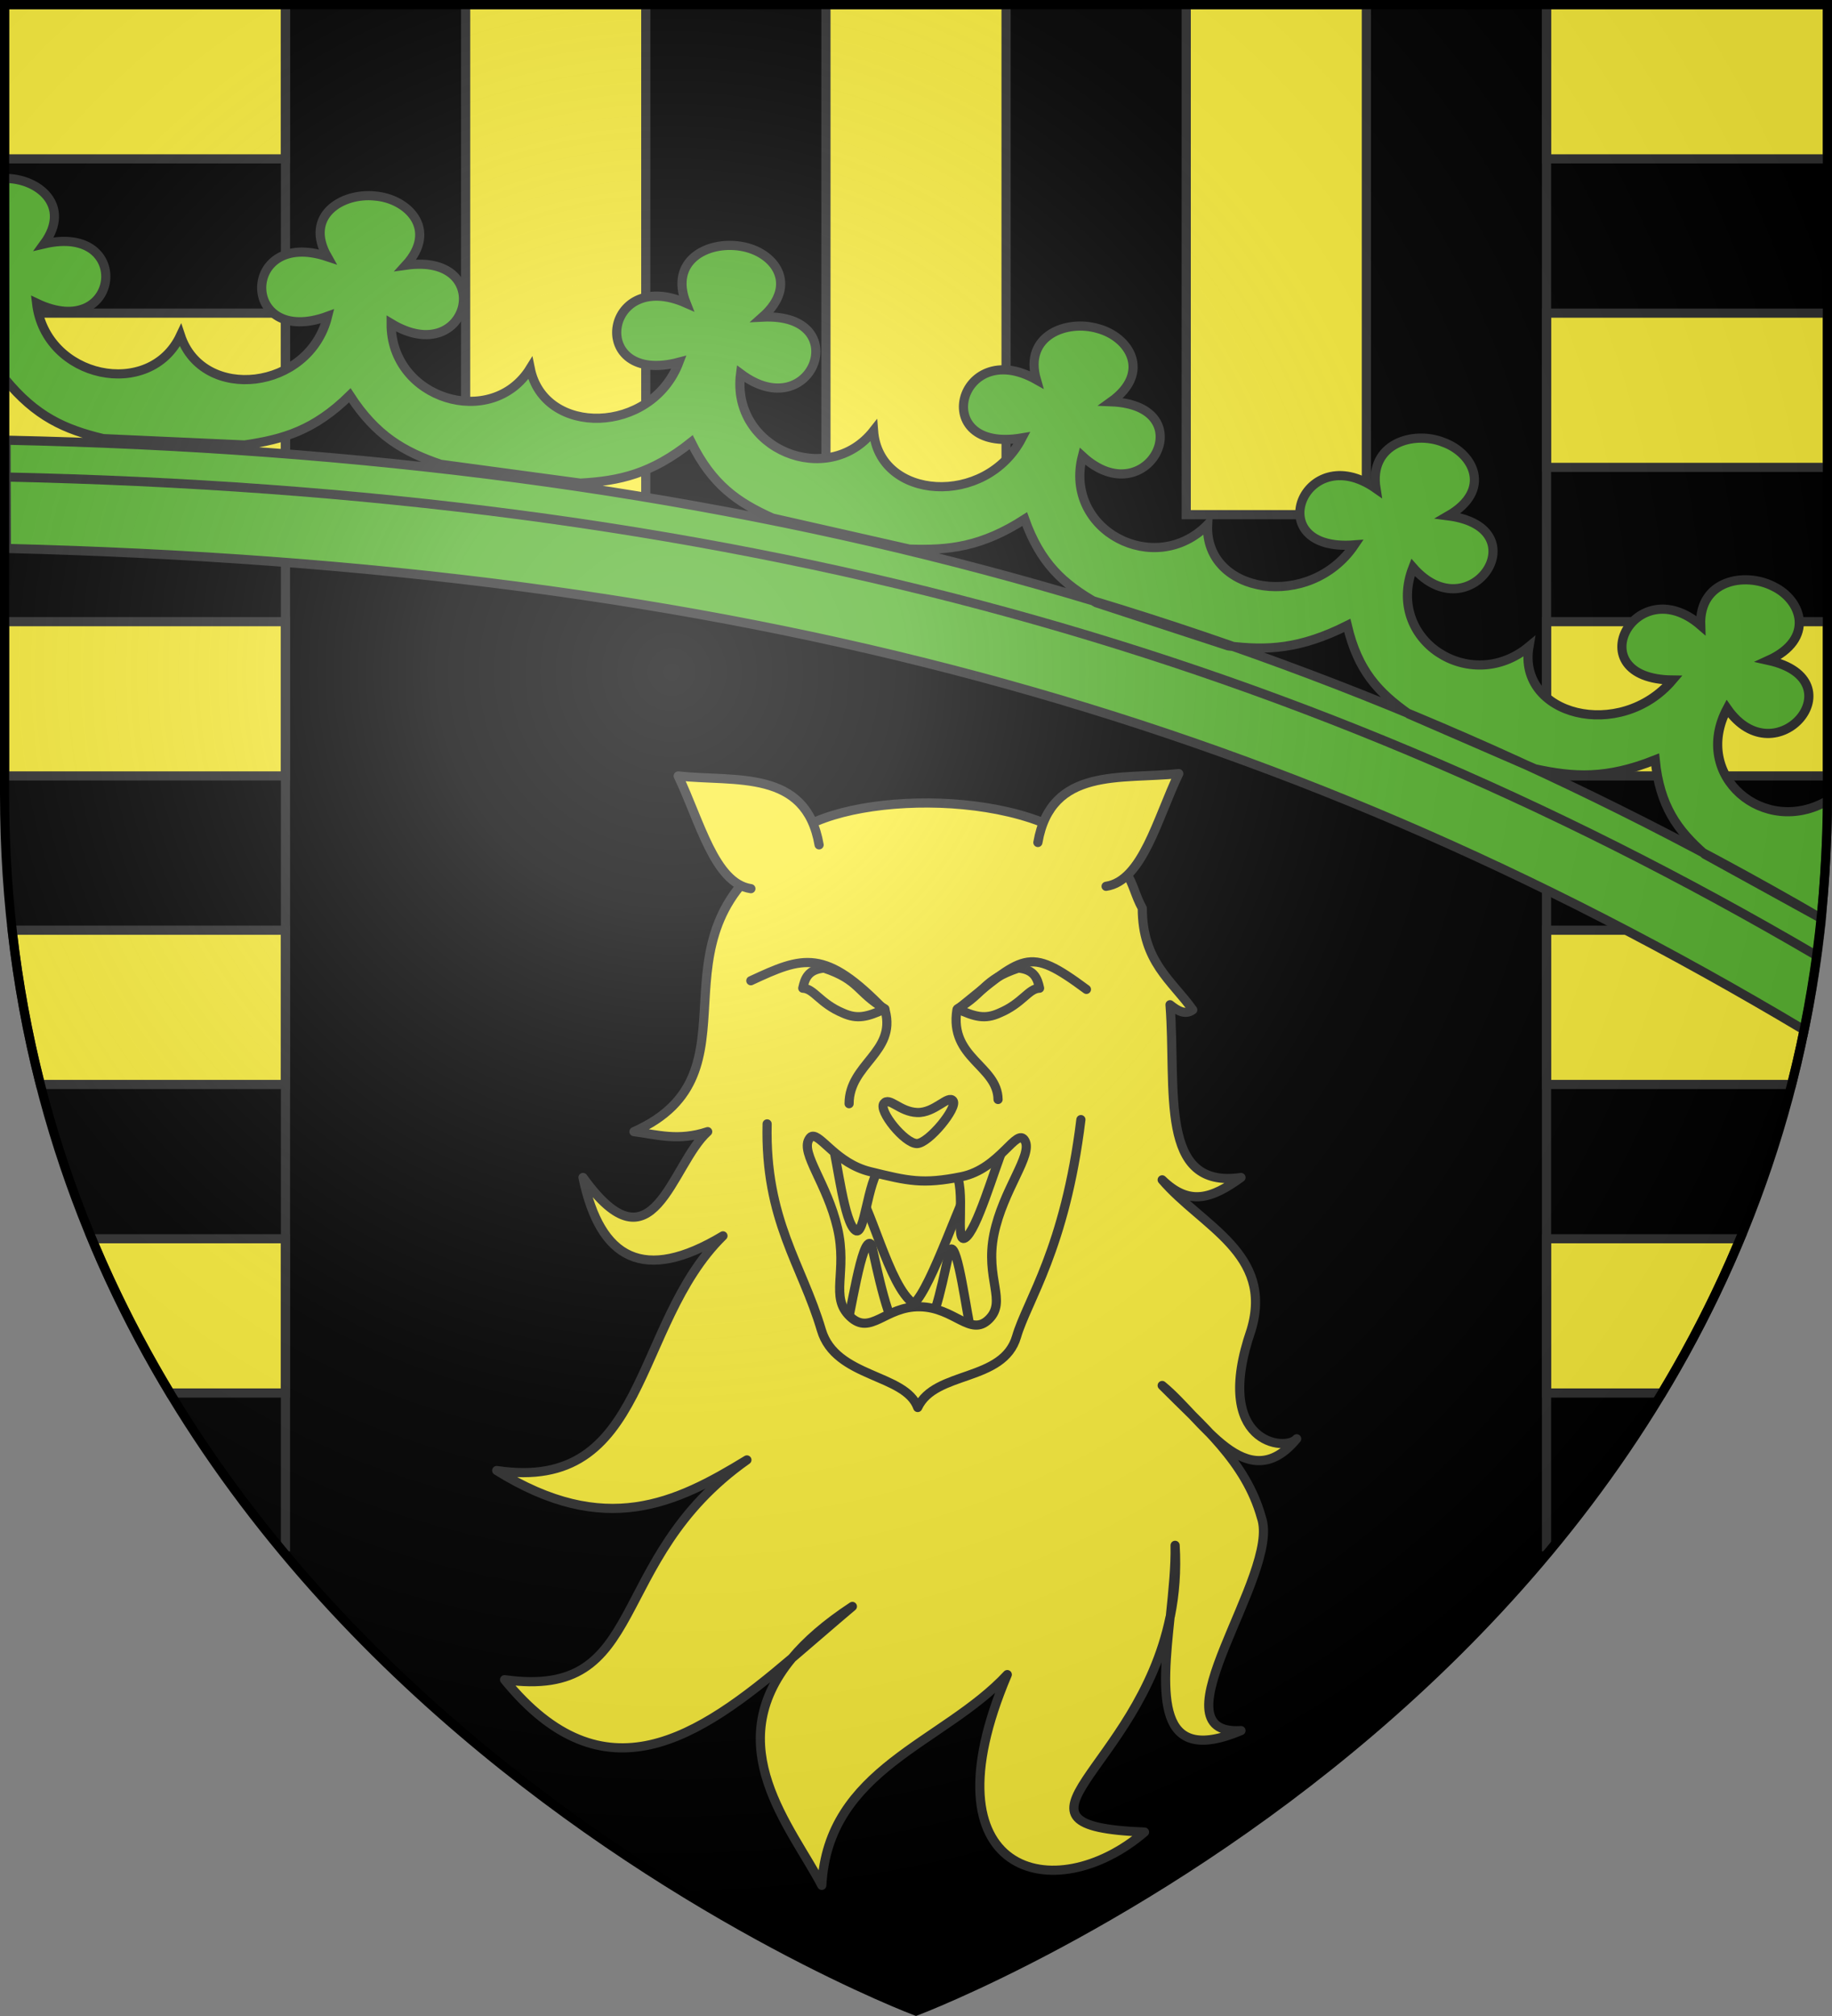 <?xml version="1.0" encoding="UTF-8" standalone="no"?>
<svg
   xmlns:svg="http://www.w3.org/2000/svg"
   xmlns="http://www.w3.org/2000/svg"
   xmlns:xlink="http://www.w3.org/1999/xlink"
   xmlns:sodipodi="http://sodipodi.sourceforge.net/DTD/sodipodi-0.dtd"
   xmlns:inkscape="http://www.inkscape.org/namespaces/inkscape"
   width="600"
   height="660"
   viewBox="-300 -300 600 660"
   version="1.1"
   id="svg25"
   sodipodi:docname="Blason de la famille Didisheim (Belgique).svg"
   inkscape:version="0.92.3 (2405546, 2018-03-11)">
  <rect x="-300" y="-300" width="600" height="660" fill="#808080" stroke="none"/>
  <sodipodi:namedview
     pagecolor="#ffffff"
     bordercolor="#666666"
     borderopacity="1"
     objecttolerance="10"
     gridtolerance="10"
     guidetolerance="10"
     inkscape:pageopacity="0"
     inkscape:pageshadow="2"
     inkscape:window-width="640"
     inkscape:window-height="480"
     id="namedview27"
     showgrid="false"
     inkscape:zoom="0.55877736"
     inkscape:cx="168.47115"
     inkscape:cy="332.56048"
     inkscape:current-layer="layer3" />
  <defs
     id="defs13">
    <radialGradient
       id="Gradient1"
       gradientUnits="userSpaceOnUse"
       cx="-80"
       cy="-80"
       r="405">
      <stop
         style="stop-color:#fff;stop-opacity:0.31"
         offset="0"
         id="stop2" />
      <stop
         style="stop-color:#fff;stop-opacity:0.25"
         offset="0.19"
         id="stop4" />
      <stop
         style="stop-color:#6b6b6b;stop-opacity:0.125"
         offset="0.6"
         id="stop6" />
      <stop
         style="stop-color:#000;stop-opacity:0.125"
         offset="1"
         id="stop8" />
    </radialGradient>
    <clipPath
       id="shield_cut">
      <path
         id="shield"
         d="M-298.5,-298.5 h597 v258.5 C 298.5,246.2 0,358.39 0,358.39 0,358.39 -298.5,246.2 -298.5,-40z" />
    </clipPath>
  </defs>
  <g
     id="layer4"
     inkscape:label="Fond écu"
     inkscape:groupmode="layer"
     sodipodi:insensitive="true">
    <use
       xlink:href="#shield"
       id="use15"
       style="fill:#000000"
       x="0"
       y="0"
       width="100%"
       height="100%" />
  </g>
  <g
     id="layer3"
     inkscape:label="Meubles"
     inkscape:groupmode="layer"
     style="opacity:1">
    <rect
       style="fill:#fcef3c;fill-opacity:1;stroke:#000000;stroke-width:2.22;stroke-miterlimit:4;stroke-dasharray:none;stroke-opacity:1"
       id="rect9152-4-3"
       width="92.221"
       height="72.452"
       x="-45.284"
       y="68.723" />
    <path
       inkscape:connector-curvature="0"
       id="path2896-4-5"
       style="fill:#fcef3c;fill-opacity:1;fill-rule:evenodd;stroke:#313131;stroke-width:3;stroke-linecap:butt;stroke-linejoin:miter;stroke-miterlimit:4;stroke-dasharray:none;stroke-opacity:1"
       d="M -21.451,85.686 C -14.522,94.355 -9.098,121.014 -0.742,126.819 5.17,121.451 14.73,91.691 21.124,80.171"
       sodipodi:nodetypes="ccc" />
    <path
       inkscape:connector-curvature="0"
       id="path2938-2-0"
       style="fill:#fcef3c;fill-rule:evenodd;stroke:#313131;stroke-width:3;stroke-linecap:round;stroke-linejoin:round;stroke-miterlimit:4;stroke-dasharray:none;stroke-opacity:1"
       d="m 12.769,83.623 c 3.823,5.419 -0.17,23.719 3.276,21.674 3.858,-2.289 9.522,-22.39 12.696,-29.853 M 3.655,134.668 c 3.896,-5.537 6.803,-25.048 7.681,-25.69 2.408,-1.762 5.221,21.163 6.962,28.217 M -27.569,73.4 c 1.945,7.361 4.03,26.9 7.781,29.444 2.979,2.02 3.802,-15.934 8.191,-20.856 m 5.529,53.981 c -4.388,-6.388 -8.161,-28.167 -8.6,-28.626 -3.08,-3.221 -6.757,23.617 -9.01,31.489" />
    <path
       inkscape:connector-curvature="0"
       id="path2940-9-7"
       style="fill:#fcef3c;fill-opacity:1;fill-rule:evenodd;stroke:#313131;stroke-width:3;stroke-linecap:round;stroke-linejoin:round;stroke-miterlimit:4;stroke-dasharray:none;stroke-opacity:1"
       d="m -44.082,-21.726 c -45.584,29.552 -5.231,72.98 -48.29,92.209 7.562,0.957 14.499,3.206 24.145,0 -12.083,10.854 -17.743,47.146 -40.84,15.005 5.651,26.948 19.996,34.641 45.849,19.109 -29.679,29.122 -24.321,84.363 -74.104,76.819 35.504,22.093 58.708,10.737 81.938,-3.463 -46.729,32.944 -31.694,78.662 -79.369,71.946 32.522,39.968 63.383,19.127 94.139,-7.053 4.652,-5.591 11.074,-11.203 19.778,-16.928 -6.599,5.56 -13.181,11.313 -19.778,16.928 -23.977,28.813 -0.197,55.337 9.761,74.382 2.013,-38.31 39.889,-46.534 60.747,-68.996 -27.96,65.837 15.535,76.796 44.95,51.555 -51.722,-2.025 -2.077,-20.027 8.348,-70.279 -2.595,24.956 -4.879,48.924 23.246,37.063 -29.625,1.846 13.162,-51.407 6.678,-69.766 -5.079,-18.382 -19.588,-30.172 -32.493,-43.219 13.163,10.66 27.678,37.283 44.051,17.441 -3.47,4.331 -27.856,1.827 -14.898,-35.652 7.445,-25.002 -16.135,-33.916 -29.154,-49.118 8.903,8.652 16.152,6.218 25.814,-0.769 -27.169,3.982 -21.082,-28.625 -23.246,-56.556 2.483,1.954 4.966,3.511 7.449,1.667 C 83.736,20.956 74.129,14.848 74.111,-2.655 69.442,-11.075 71.937,-17.632 52.369,-25.06 c -27.16,-18.824 -89.398,-13.991 -96.451,3.334 z m 10.017,93.747 c 2.895,-0.711 8.078,8.858 19.008,11.542 12.491,3.067 17.229,4.223 29.924,1.667 12.696,-2.556 18.144,-16.501 20.806,-11.799 2.662,4.703 -7.177,16.031 -10.146,30.651 -2.969,14.62 4.371,21.9 -1.67,27.829 -6.041,5.93 -11.239,-3.899 -22.604,-4.104 -11.364,-0.204 -16.103,9.647 -22.86,3.206 -6.757,-6.441 -0.731,-14.466 -4.11,-28.983 -3.379,-14.518 -12.037,-24.383 -9.375,-28.983 0.333,-0.575 0.614,-0.924 1.027,-1.026 z M 84.861,205.91 c 0.508,8.34 -0.124,16.044 -1.541,23.084 0.83,-7.98 1.684,-16.099 1.541,-23.084 z"
       sodipodi:nodetypes="ccccccccccccccccccccccccccccssssssssscccc" />
    <path
       inkscape:connector-curvature="0"
       id="path2472-67-2-4-5"
       style="fill:#fcef3c;fill-rule:evenodd;stroke:#313131;stroke-width:3;stroke-linecap:round;stroke-linejoin:round;stroke-miterlimit:4;stroke-dasharray:none;stroke-opacity:1"
       d="m 39.916,-24.185 c 4.332,-24.876 27.258,-20.54 46.146,-22.547 -7.04,14.684 -11.918,35.133 -23.807,36.891 M -31.735,-23.41 c -4.332,-24.876 -27.258,-20.54 -46.146,-22.547 7.04,14.684 11.917,35.133 23.807,36.891" />
    <path
       sodipodi:nodetypes="ccccccccccc"
       inkscape:connector-curvature="0"
       d="M 26.877,59.948 C 26.701,48.86 10.866,46.404 13.408,30.609 35.501,12.899 36.262,9.428 55.816,23.904 M -54.095,21.075 c 17.126,-7.961 24.227,-10.78 44.027,9.844 3.568,13.612 -11.818,17.441 -11.843,30.408 m -26.845,6.615 c -0.756,31.564 11.408,45.954 17.765,67.488 4.662,15.796 27.496,14.23 31.553,25.359 5.689,-12.16 28.002,-8.222 32.374,-23.213 3.427,-11.752 15.905,-28.744 21.071,-71.034"
       style="fill:none;stroke:#313131;stroke-width:3;stroke-linecap:round;stroke-linejoin:round;stroke-miterlimit:4;stroke-dasharray:none;stroke-opacity:1"
       id="path2976-3-2" />
    <path
       inkscape:connector-curvature="0"
       id="path2978-8-0"
       style="fill:none;stroke:#313131;stroke-width:3;stroke-linecap:round;stroke-linejoin:round;stroke-miterlimit:4;stroke-dasharray:none;stroke-opacity:1"
       d="M -10.539,61.276 C -8.73,58.938 -5.386,63.989 0.368,64.219 6.121,64.449 10.562,58.261 12.149,60.408 13.747,62.569 4.148,74.388 0.289,74.381 -3.713,74.374 -12.381,63.655 -10.539,61.276 Z" />
    <path
       inkscape:connector-curvature="0"
       id="path6223-5-7"
       style="fill:none;fill-opacity:1;fill-rule:evenodd;stroke:#313131;stroke-width:3;stroke-linecap:round;stroke-linejoin:round;stroke-miterlimit:4;stroke-dasharray:none;stroke-opacity:1"
       d="m -10.187,30.286 c -5.697,2.641 -9.035,3.491 -13.699,1.385 -7.619,-3.169 -9.49,-8.024 -13.199,-8.157 0.683,-3.13 1.679,-6.082 6.95,-6.586 11.73,3.916 10.729,7.948 19.948,13.357 z" />
    <use
       style="stroke-width:1.881;stroke-miterlimit:4;stroke-dasharray:none"
       x="0"
       y="0"
       xlink:href="#path6223-5-7"
       id="use75"
       transform="matrix(-1,0,0,1,3.385,7.0097289e-7)"
       width="100%"
       height="100%" />
    <path
       style="fill:#fcef3c;fill-rule:evenodd;stroke:#313131;stroke-width:3;stroke-linecap:butt;stroke-linejoin:miter;stroke-miterlimit:4;stroke-dasharray:none;stroke-opacity:1"
       d="M 1.5 1.5 L 1.5 52.006 L 93.5 52.006 L 93.5 1.5 L 1.5 1.5 z M 506.5 1.5 L 506.5 52.006 L 598.5 52.006 L 598.5 1.5 L 506.5 1.5 z M 1.5 102.51 L 1.5 153.016 L 93.5 153.016 L 93.5 102.51 L 1.5 102.51 z M 506.5 102.51 L 506.5 153.016 L 598.5 153.016 L 598.5 102.51 L 506.5 102.51 z M 1.5 203.521 L 1.5 254.027 L 93.5 254.027 L 93.5 203.521 L 1.5 203.521 z M 506.5 203.521 L 506.5 254.027 L 598.5 254.027 L 598.5 203.521 L 506.5 203.521 z M 3.986 304.531 C 5.973 322.097 9.112 338.924 13.225 355.037 L 93.5 355.037 L 93.5 304.531 L 3.986 304.531 z M 506.5 304.531 L 506.5 355.037 L 586.775 355.037 C 590.888 338.924 594.027 322.097 596.014 304.531 L 506.5 304.531 z M 30.088 405.543 C 37.527 423.419 46.159 440.244 55.678 456.047 L 93.5 456.047 L 93.5 405.543 L 30.088 405.543 z M 506.5 405.543 L 506.5 456.047 L 544.322 456.047 C 553.841 440.244 562.473 423.419 569.912 405.543 L 506.5 405.543 z "
       id="path991"
       transform="translate(-300,-300)" />
    <path
       id="path1031"
       style="fill:none;fill-rule:evenodd;stroke:#313131;stroke-width:3;stroke-linecap:butt;stroke-linejoin:miter;stroke-miterlimit:4;stroke-dasharray:none;stroke-opacity:1"
       d="M 206.5,-298.5 V 207.882 M -206.5,-298.5 v 506.382" />
    <path
       id="path1050"
       style="fill:#fcef3c;fill-rule:evenodd;stroke:#313131;stroke-width:3;stroke-linecap:butt;stroke-linejoin:miter;stroke-miterlimit:4;stroke-dasharray:none;stroke-opacity:1"
       d="M 147.5,-131.5 V -298.5 h -59 v 167 z m -118,0 V -298.5 h -59 v 167 z m -118,0 V -298.5 h -59 v 167 z"
       inkscape:connector-curvature="0"
       sodipodi:nodetypes="ccccccccccccccc" />
    <path
       sodipodi:nodetypes="ccccccccccccccccccccccccccccccccccccccccsccccccccccccccccc"
       inkscape:connector-curvature="0"
       id="path3350"
       style="display:inline;opacity:1;fill:#5ab532;fill-rule:evenodd;stroke:#313131;stroke-width:3;stroke-linecap:butt;stroke-linejoin:miter;stroke-miterlimit:4;stroke-dasharray:none;stroke-opacity:1"
       d="m 172.713,-155.202 c 9.989,3.598 16.057,15.726 1.577,24.067 30.325,3.893 7.249,38.341 -11.529,16.899 -9.204,23.666 18.721,41.873 37.988,25.929 -3.894,22.606 29.859,31.154 47.021,10.936 -31.462,-0.331 -12.291,-36.47 9.215,-17.901 -0.544,-14.852 14.477,-17.519 23.769,-12.761 9.439,4.497 13.784,17.232 -1.601,24.224 29.679,6.563 2.554,38.756 -13.483,15.765 -11.769,22.16 12.174,42.269 32.962,30.121 -0.223,13.113 -1.027,25.936 -2.09,38.629 L 258.377,-20.303 c -9.048,-7.894 -14.801,-15.909 -16.287,-30.934 -16.073,6.404 -26.781,5.66 -39.351,2.94 l -41.304,-17.93 c -9.97,-7.047 -16.694,-14.123 -20.192,-29.016 -15.368,7.713 -26.133,8.284 -38.969,6.695 L 59.061,-102.678 c -10.783,-6.124 -18.332,-12.935 -23.463,-27.369 -14.154,9.102 -24.794,10.255 -37.756,9.814 l -44.869,-10.167 c -11.477,-5.133 -19.735,-10.92 -26.615,-24.82 -12.957,10.309 -23.362,12.681 -36.307,13.393 l -45.735,-6.169 c -12.046,-4.086 -21.195,-9.356 -29.748,-22.569 -11.617,11.402 -21.674,14.385 -34.46,16.242 l -46.342,-2.084 c -12.483,-2.994 -22.006,-7.156 -32.138,-19.536 l -0.125,-65.641 c 10.849,-0.164 22.153,8.816 12.92,21.438 29.568,-6.92 24.98,32.501 -2.444,19.401 2.925,24.799 37.166,31.788 47.132,10.567 7.268,21.996 42.187,18.118 48.185,-6.28 -28.902,10.566 -28.642,-29.049 -0.101,-19.516 -7.61,-13.379 4.819,-20.993 15.587,-19.857 10.777,0.847 20.822,10.956 10.115,22.657 30.258,-4.257 20.861,34.534 -4.8,19.071 -0.144,24.923 33.032,34.903 45.555,14.683 4.521,22.521 39.742,21.737 48.709,-1.995 -30.044,7.943 -24.859,-31.346 2.351,-19.331 -5.485,-13.794 6.753,-20.416 17.887,-18.632 11.102,1.779 19.104,12.572 7.089,23.194 30.615,-1.548 16.476,36.174 -7.142,18.517 -3.21,24.774 28.6,37.701 43.544,18.704 1.724,22.799 36.776,25.142 48.615,2.336 -30.856,5.232 -20.871,-33.441 4.712,-19.075 -4.168,-14.431 9.891,-19.75 20.145,-16.736 10.334,2.731 17.65,14.411 4.312,23.966 30.638,1.179 11.928,37.475 -9.386,17.818 -6.241,24.354 23.825,39.97 41.024,22.403 -1.091,22.827 33.501,28.278 48.081,6.648 -31.331,2.464 -16.625,-35.005 7.049,-18.447 -2.369,-14.722 12.243,-19.062 22.07,-15.154 z m -470.748,-0.691 c 233.997,4.966 421.048,55.835 594.577,156.601 C 295.282,12.98 293.42,25.152 290.894,37.213 115.838,-67.202 -58.951,-114.439 -297.896,-120.457 Z" />
    <path
       inkscape:connector-curvature="0"
       style="display:inline;opacity:1;fill:none;fill-rule:evenodd;stroke:#313131;stroke-width:3;stroke-linecap:butt;stroke-linejoin:miter;stroke-miterlimit:4;stroke-dasharray:none;stroke-opacity:1"
       d="m -298.491,-143.837 c 235.786,5.004 419.421,54.705 593.518,156.732"
       id="path4325"
       sodipodi:nodetypes="cc" />
  </g>
  <g
     id="layer2"
     inkscape:label="Reflet final"
     inkscape:groupmode="layer"
     sodipodi:insensitive="true">
    <use
       xlink:href="#shield"
       fill="url(#Gradient1)"
       id="use19" />
  </g>
  <g
     id="layer1"
     inkscape:label="Contour final"
     inkscape:groupmode="layer"
     sodipodi:insensitive="true">
    <use
       xlink:href="#shield"
       style="fill:none;stroke:#000;stroke-width:3"
       id="use22" />
  </g>
</svg>
